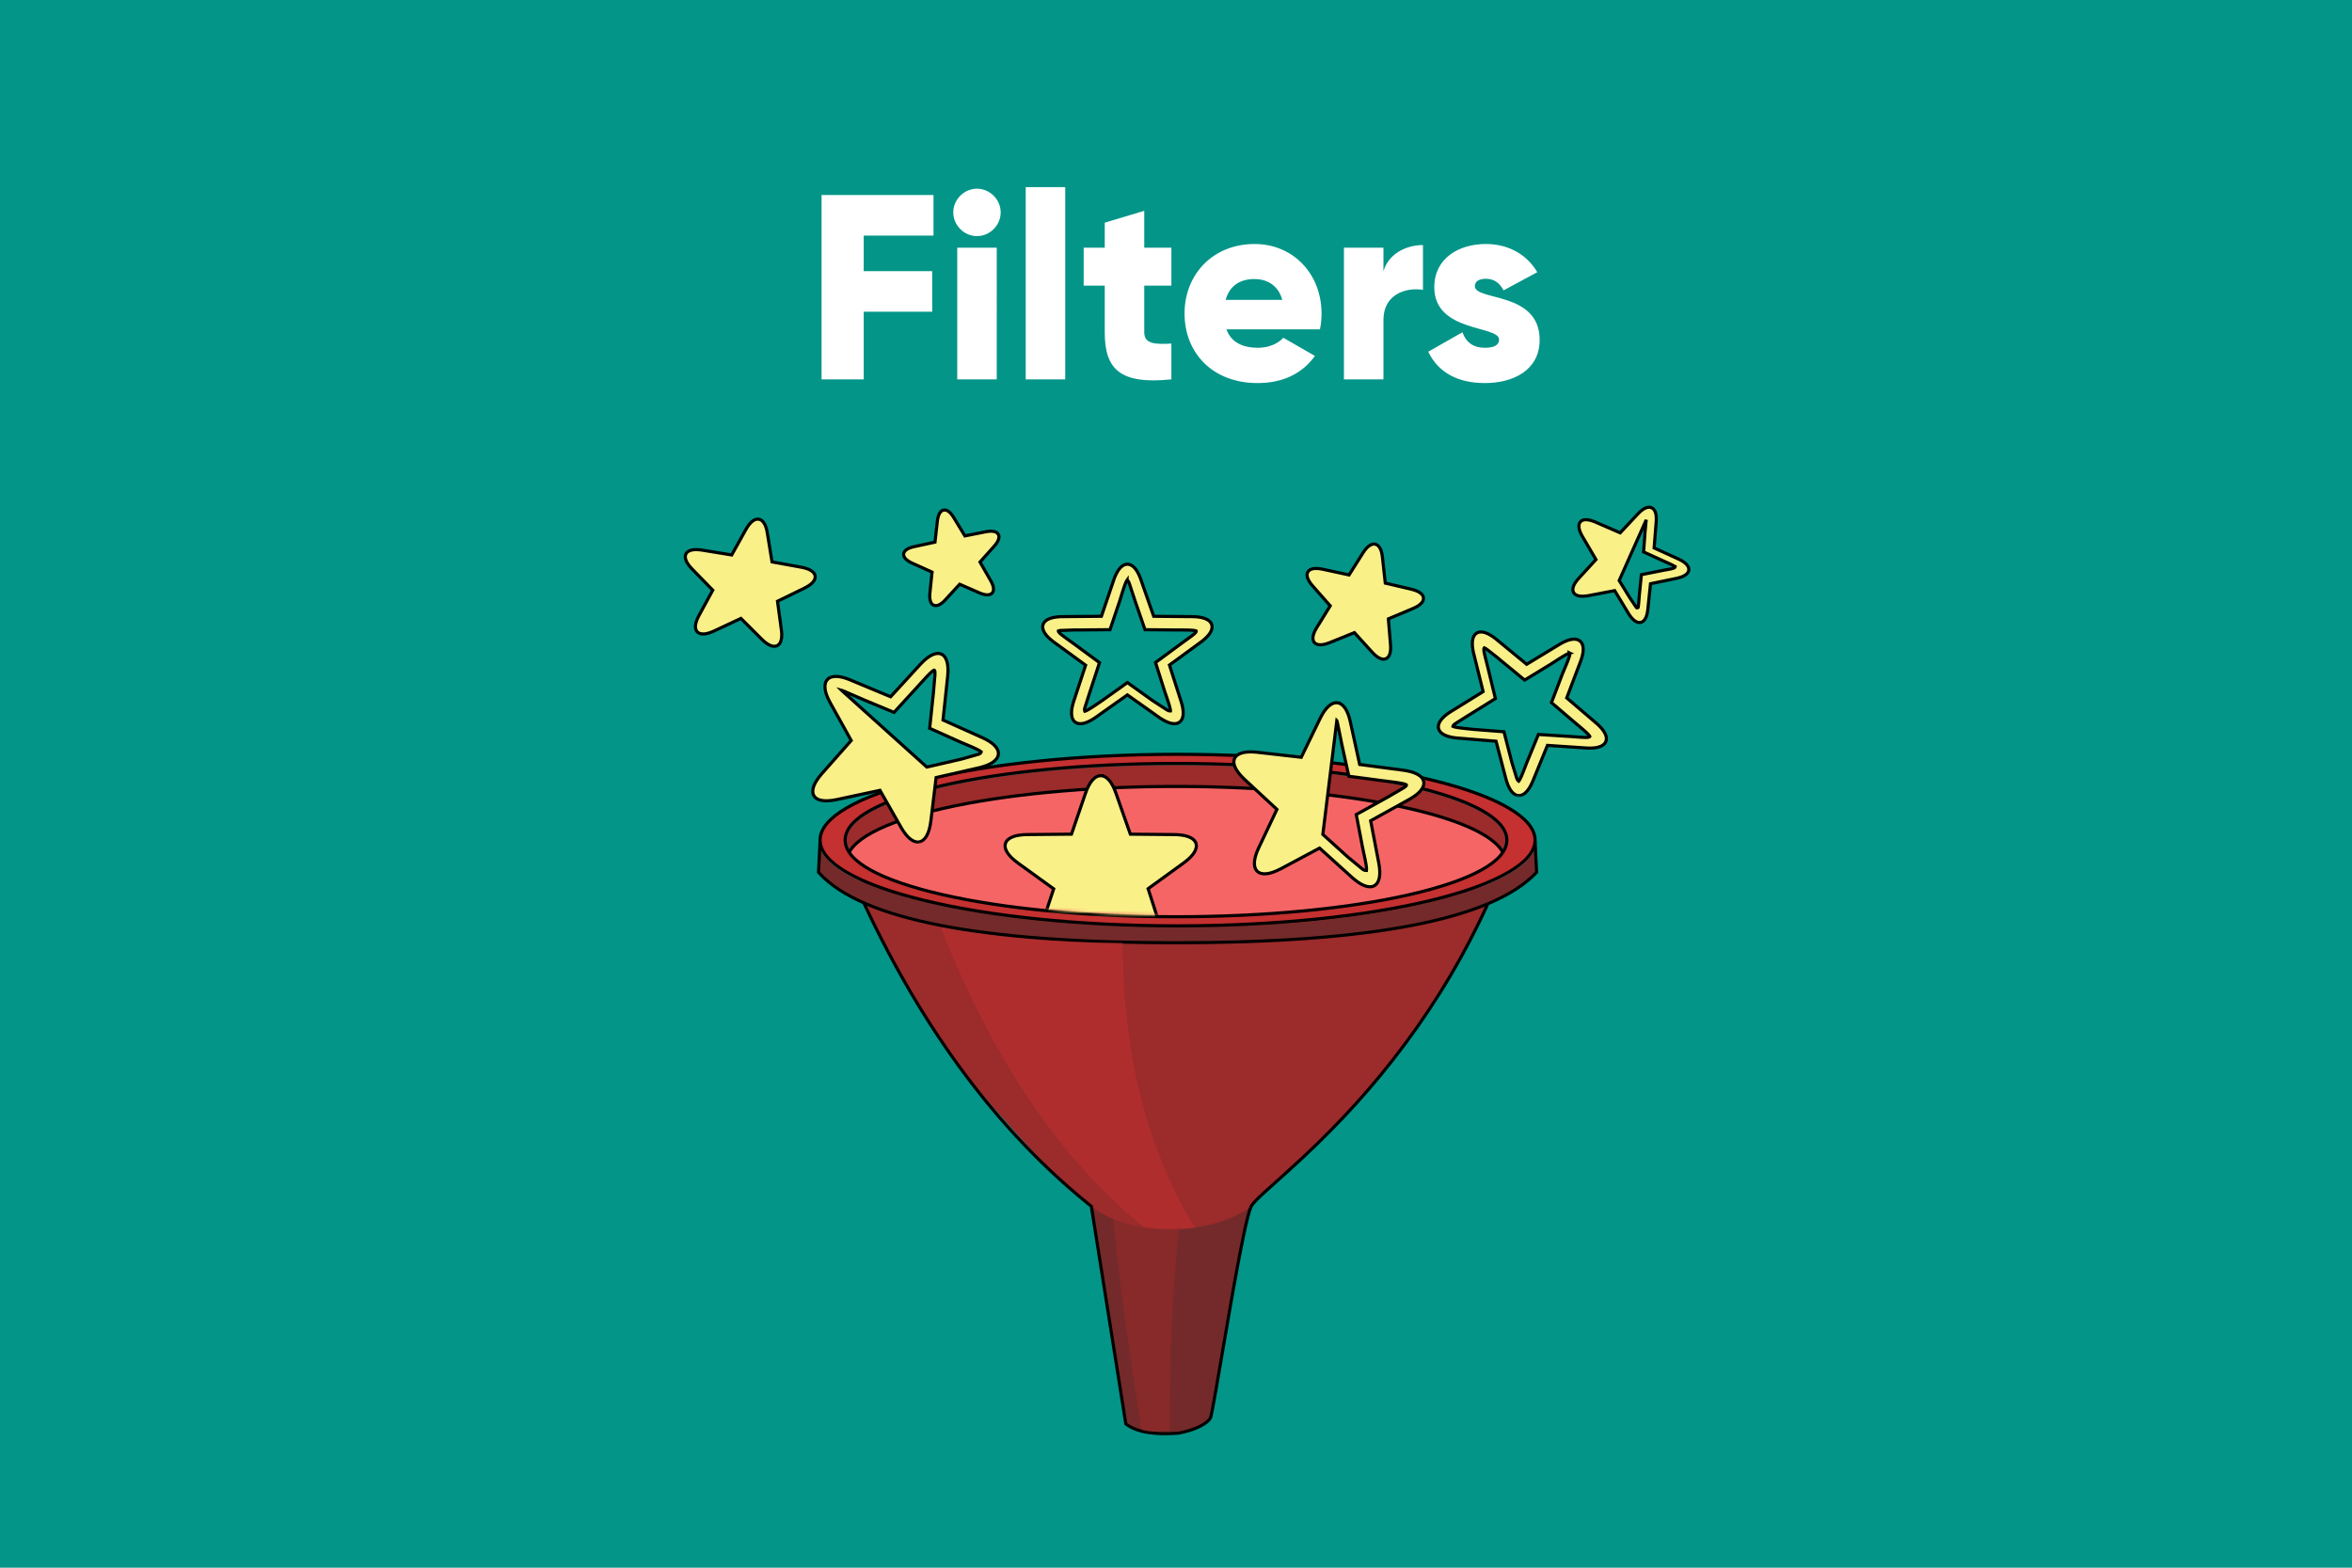 <svg xmlns="http://www.w3.org/2000/svg" xmlns:xlink="http://www.w3.org/1999/xlink" width="750" height="500"><defs><path id="A" d="M149 110.937c0 13.225 47.01 23.947 105 23.947s105-10.721 105-23.947l7.247-5.977L508 0H0l142.345 105.448 6.655 5.489z"/></defs><g fill="none" fill-rule="evenodd"><path fill="#039588" d="M0 0h750v500H0z"/><g transform="translate(121 157)"><path fill="#742a2a" d="M226 223.828l12 73.306c10 6.842 25 1.955 27-1.955 4-18.571 10-63.532 13-67.442s-41.315-27.148-52-3.91z"/><g fill="#9c2b2b"><path d="M154 130.974c12.667 26.065 24.667 45.613 36 58.645 17 19.548 25 28.345 37 38.119s38 9.774 51 0c8-8.797 28-25.413 42-43.006s29-42.029 34-53.758c2.368-5.556-28.69-17.001-97-14.661-18.554.635-52.887 5.522-103 14.661z"/><ellipse cx="254" cy="110.936" rx="105" ry="23.947"/></g><g stroke="#000"><path fill="#f66565" d="M254 138.793c38 0 105-7.789 105-21.015s-47.01-23.947-105-23.947-105 10.721-105 23.947 67 21.015 105 21.015z"/><path fill="#c53030" d="M254.5 83.58c31.572 0 60.155 3.111 80.846 8.145 10.498 2.554 18.959 5.6 24.73 8.99 5.361 3.149 8.424 6.575 8.424 10.222s-3.063 7.073-8.424 10.222c-5.772 3.39-14.232 6.436-24.73 8.99-20.69 5.034-49.274 8.145-80.846 8.145s-60.155-3.111-80.846-8.145c-10.498-2.554-18.959-5.6-24.73-8.99-5.361-3.149-8.424-6.575-8.424-10.222s3.063-7.073 8.424-10.222c5.772-3.39 14.232-6.436 24.73-8.99 20.69-5.034 49.274-8.145 80.846-8.145zm-.5 2.91c-29.039 0-55.328 2.686-74.357 7.026-9.737 2.221-17.58 4.878-22.932 7.825-2.657 1.463-4.706 3.001-6.085 4.59-1.406 1.619-2.125 3.297-2.125 5.006s.719 3.387 2.125 5.006c1.38 1.589 3.429 3.127 6.085 4.59 5.353 2.947 13.195 5.604 22.932 7.825 19.03 4.34 45.319 7.026 74.357 7.026s55.328-2.686 74.357-7.026c9.737-2.221 17.58-4.878 22.932-7.825 2.657-1.463 4.706-3.001 6.085-4.59 1.406-1.619 2.125-3.297 2.125-5.006s-.719-3.387-2.125-5.006c-1.38-1.589-3.429-3.127-6.085-4.59-5.353-2.947-13.195-5.604-22.932-7.825-19.03-4.34-45.319-7.026-74.357-7.026z"/></g><path fill="#742a2a" d="M254.5 138.793c62.566 0 113.412-12.209 114.483-27.368H369v9.774c-14 14.987-52.333 22.481-115 22.481-62.04 0-99.904-7.344-113.593-22.033L140 121.2v-9.774h.017c1.071 15.159 51.916 27.368 114.483 27.368z"/><g fill="#000" fill-rule="nonzero"><path d="M141 111.425l-.5 9.588.281.308c13.421 14.398 50.563 21.721 111.351 21.867l1.868.002c61.901 0 99.994-7.326 114.207-21.878l.293-.307-.5-9.581h1l.5 9.964-.131.14c-14.131 15.127-52.562 22.64-115.369 22.64-62.184 0-100.147-7.364-113.966-22.197l-.411-.452-.123-.138.5-9.957h1z"/><path d="M155.04 131.049c19.014 40.622 42.815 72.489 71.4 95.605l1.025.823 10.999 69.39.071.054c3.168 2.33 8.463 3.243 15.837 2.707l.53-.041c4.861-.95 8.74-2.846 9.651-4.626l.026-.062c.194-.529.716-3.236 1.59-8.22l4.378-25.509.724-4.137 1.095-6.13c2.435-13.427 4.143-21.344 5.186-23.383l.102-.185c.562-.952 1.904-2.315 4.689-4.848l5.577-5.006 6.239-5.714c11.807-11.054 22.333-22.485 32.41-36.028 10.123-13.606 18.971-28.362 26.309-44.47 1.008-.618 1.501-.901 1.479-.851-7.478 16.66-16.556 31.886-26.98 45.896-10.115 13.595-20.679 25.068-32.527 36.159l-4.779 4.397-6.473 5.812c-3.254 2.939-4.71 4.411-5.152 5.275l-.081.169c-1.118 2.457-3.111 12.135-5.935 28.087l-.713 4.058-4.552 26.511c-.976 5.573-1.483 8.155-1.719 8.617-1.089 2.129-5.21 4.143-10.406 5.156-7.935.646-13.641-.293-17.12-2.86l-.234-.178-.152-.119-11.002-69.402-.731-.588c-28.71-23.217-52.601-55.206-71.676-95.96l-.582-1.25c.867.289 1.365.573 1.495.852z"/></g><path fill="#c53030" d="M179 138.793c16.667 42.355 38.333 74.284 65 95.787 5.333.652 10.667.652 16 0-19-31.277-23-65.487-23-90.9-21.333 0-40.667-1.629-58-4.887z" opacity=".5"/><path fill="#9c2b2b" d="M234 231.648c7.333 2.606 14.333 3.584 21 2.932-2 18.245-3 39.748-3 64.51-3.333.652-6.333.652-9 0-4.667-29.974-7.667-52.455-9-67.442z" opacity=".5"/><mask id="B" fill="#fff"><use xlink:href="#A"/></mask><g fill="#faf088" stroke="#000"><path d="M182.94 5.353c.526.002 1.075.27 1.581.89.398.487.777 1.205 1.103 2.156h0l2.256 6.429 6.768.091c1.014.014 1.817.151 2.406.376.751.288 1.177.725 1.342 1.222s.084 1.102-.354 1.771c-.341.522-.91 1.097-1.723 1.693h0l-5.458 4.003 2.075 6.444c.31.961.433 1.761.404 2.385-.038.8-.324 1.336-.751 1.643s-1.026.408-1.803.198c-.608-.165-1.338-.527-2.169-1.115h0l-5.572-3.986-5.536 3.935c-.824.58-1.552.936-2.159 1.095-.773.203-1.374.096-1.801-.213s-.717-.846-.762-1.642c-.035-.624.08-1.423.382-2.387h0l2.066-6.397-5.55-4.083c-.817-.602-1.39-1.181-1.736-1.705-.443-.672-.529-1.275-.368-1.773s.584-.935 1.338-1.217c.587-.22 1.389-.35 2.404-.354h0l6.818-.031 2.133-6.395c.319-.954.693-1.669 1.088-2.153.503-.618 1.052-.883 1.58-.88z" mask="url(#B)" transform="rotate(348 182.99 20.06)"/><path d="M229.999 90.4c.934 0 1.888.494 2.773 1.566.764.924 1.485 2.29 2.106 4.102h0l4.568 12.989 13.897.122c1.955.017 3.505.265 4.639.689 1.321.494 2.096 1.233 2.386 2.103s.108 1.92-.666 3.083c-.663.995-1.768 2.089-3.341 3.228h0l-11.254 8.162 4.201 13.034c.589 1.826.826 3.348.764 4.535-.073 1.383-.551 2.335-1.31 2.874s-1.822.686-3.182.328c-1.172-.308-2.576-.997-4.172-2.108h0L230 137.083l-11.414 8.025c-1.592 1.109-2.996 1.798-4.169 2.106-1.359.357-2.427.207-3.181-.328s-1.237-1.489-1.31-2.873c-.063-1.187.174-2.708.764-4.54h0l4.305-12.976-11.355-8.215c-1.572-1.139-2.678-2.232-3.34-3.228-.774-1.164-.957-2.211-.666-3.084s1.064-1.609 2.385-2.103c1.133-.424 2.683-.672 4.638-.689h0l14.014-.126 4.445-12.982c.623-1.815 1.346-3.181 2.111-4.106.887-1.072 1.841-1.566 2.775-1.566z" mask="url(#B)"/><path d="M313.578 16.1c.623-.003 1.263.309 1.854 1.02.479.577.933 1.43 1.319 2.563h0l2.727 7.797 8.423.032c1.232.004 2.208.157 2.921.419.887.325 1.392.826 1.582 1.402s.083 1.277-.443 2.058c-.421.625-1.119 1.314-2.114 2.031h0l-6.845 4.944 2.504 7.822c.366 1.144.509 2.098.466 2.843-.053.921-.388 1.547-.896 1.907-.503.356-1.21.471-2.117.239-.738-.189-1.622-.614-2.626-1.305h0l-6.893-4.795-6.948 4.867c-1.007.698-1.894 1.131-2.633 1.328-.91.242-1.618.131-2.118-.22-.506-.356-.837-.98-.882-1.905-.036-.744.116-1.698.495-2.85h0l2.645-7.81-6.85-4.903c-.989-.709-1.682-1.393-2.097-2.015-.518-.776-.621-1.475-.424-2.056.195-.575.703-1.077 1.588-1.41.715-.268 1.691-.431 2.923-.447h0l8.501-.118 2.735-7.827c.399-1.139.861-1.995 1.347-2.576.595-.713 1.237-1.03 1.858-1.033z" mask="url(#B)" transform="rotate(13 313.513 33.75)"/><path d="M117.569 8.286c.677-.003 1.372.342 2.014 1.118.529.639 1.029 1.584 1.455 2.838h0l3.046 8.726 9.376.046c1.358.006 2.434.176 3.221.467.962.356 1.514.899 1.721 1.528s.086 1.392-.482 2.24c-.463.691-1.232 1.453-2.328 2.246h0l-7.616 5.522 2.798 8.756c.405 1.266.563 2.321.517 3.145-.057 1.004-.416 1.688-.968 2.08s-1.318.511-2.304.256c-.814-.21-1.789-.683-2.895-1.449h0l-7.678-5.37-7.727 5.433c-1.109.772-2.086 1.251-2.901 1.468-.989.263-1.76.145-2.304-.24-.55-.388-.906-1.071-.955-2.078-.04-.823.126-1.879.542-3.152h0l2.937-8.736-7.635-5.495c-1.091-.786-1.855-1.543-2.313-2.232-.562-.845-.679-1.606-.466-2.239s.766-1.173 1.727-1.534c.788-.296 1.864-.474 3.222-.491h0l9.461-.121 3.035-8.75c.438-1.26.946-2.208 1.48-2.85.646-.778 1.343-1.127 2.018-1.13z" mask="url(#B)" transform="rotate(10 117.512 27.881)"/><path d="M163.999 50.326c.934 0 1.888.494 2.773 1.566.709.858 1.382 2.097 1.971 3.721l.134.381 4.568 12.989 13.897.122c1.955.017 3.505.265 4.639.689 1.321.494 2.096 1.233 2.386 2.103s.108 1.92-.666 3.083c-.615.924-1.612 1.933-3.011 2.984l-.33.243-11.254 8.162 4.201 13.034c.589 1.826.826 3.348.764 4.535-.073 1.383-.551 2.335-1.31 2.874s-1.822.686-3.182.328c-1.089-.286-2.377-.901-3.833-1.877l-.339-.232-11.408-8.024-11.414 8.025c-1.592 1.109-2.996 1.798-4.169 2.106-1.359.357-2.427.207-3.181-.328s-1.237-1.489-1.31-2.873c-.058-1.102.142-2.492.643-4.152l.121-.388 4.305-12.976-11.355-8.215c-1.572-1.139-2.678-2.232-3.34-3.228-.774-1.164-.957-2.211-.666-3.084s1.064-1.609 2.385-2.103c1.052-.393 2.464-.636 4.226-.682l.413-.007 14.014-.126 4.445-12.982c.623-1.815 1.346-3.181 2.111-4.106.887-1.072 1.841-1.566 2.775-1.566zm.5 5.67v36.566l8.819 6.194.494.33.368.246 4.355 2.737c.407.21.733.35 1.185.158-.003-.291-.073-.676-.193-1.16-.315-1.264-.975-3.145-1.877-5.717h0l-3.347-10.385 8.955-6.494.367-.267 4.514-3.427c.584-.508 1.053-.862.902-1.178-.221-.099-.547-.164-.977-.216-1.129-.137-2.901-.154-5.35-.156h0-1.209l-11.041-.097-3.632-10.33-.14-.449-1.957-5.838-.208-.466h0l-.026-.051z" mask="url(#B)" transform="rotate(312 164 78.831)"/><path d="M301.999 66.942c.934 0 1.888.494 2.773 1.566.709.858 1.382 2.097 1.971 3.721l.134.381 4.568 12.989 13.897.122c1.955.017 3.505.265 4.639.689 1.321.494 2.096 1.233 2.386 2.103s.108 1.92-.666 3.083c-.615.924-1.612 1.933-3.011 2.984l-.33.243-11.254 8.162 4.201 13.034c.589 1.826.826 3.348.764 4.535-.073 1.383-.551 2.335-1.31 2.874s-1.822.686-3.182.328c-1.089-.286-2.377-.901-3.833-1.877l-.339-.232-11.408-8.024-11.414 8.025c-1.592 1.109-2.996 1.798-4.169 2.106-1.359.357-2.427.207-3.181-.328s-1.237-1.489-1.31-2.873c-.058-1.102.142-2.492.643-4.152l.121-.388 4.305-12.976-11.355-8.215c-1.572-1.139-2.678-2.232-3.34-3.228-.774-1.164-.957-2.211-.666-3.084s1.064-1.609 2.385-2.103c1.052-.393 2.464-.636 4.226-.682l.413-.007 14.014-.126 4.445-12.982c.623-1.815 1.346-3.181 2.111-4.106.887-1.072 1.841-1.566 2.775-1.566zm.5 5.67v36.566l8.56 6.02.369.247 4.907 3.134c.454.246.819.413 1.384.318.006-.28-.057-.657-.173-1.135-.306-1.263-.976-3.169-1.897-5.796h0l-3.347-10.385 8.955-6.494.37-.269 4.533-3.444c.565-.494 1.044-.844.858-1.168-.234-.098-.577-.163-1.027-.215-1.178-.134-3.023-.146-5.57-.148h0-.916l-11.041-.097-3.632-10.33-.14-.449-1.957-5.838-.208-.466h0l-.026-.051z" mask="url(#B)" transform="rotate(7 302 95.447)"/><path d="M398.5 3.41c.622 0 1.264.314 1.856 1.025.434.521.849 1.264 1.213 2.234l.119.332 2.771 7.806 8.437.073c1.233.011 2.21.168 2.925.433.887.329 1.394.83 1.587 1.405s.089 1.278-.434 2.056c-.38.566-.99 1.184-1.844 1.827l-.264.194-6.825 4.902 2.546 7.824c.373 1.144.52 2.098.48 2.842-.049.922-.382 1.547-.89 1.905-.501.353-1.21.466-2.119.229-.672-.175-1.466-.545-2.362-1.133l-.272-.183-6.927-4.825-6.931 4.826c-1.005.693-1.891 1.121-2.631 1.314-.909.236-1.617.124-2.119-.229-.508-.357-.841-.982-.89-1.904-.036-.676.082-1.525.385-2.537l.096-.309 2.608-7.788-6.886-4.933c-.993-.712-1.689-1.398-2.108-2.021-.523-.778-.629-1.476-.434-2.056s.699-1.076 1.587-1.404c.65-.24 1.516-.392 2.594-.426l.33-.006 8.508-.076 2.697-7.8c.394-1.136.853-1.99 1.336-2.569.593-.71 1.235-1.025 1.857-1.025zm.005 4.253V28.83l5.254 3.598.288.188 2.984 1.854c.157.083.295.121.489-.271-.136-.545-.387-1.288-.728-2.247h0l-.215-.601-.235-.654h0l-2.136-6.451 5.705-4.028.2-.141c1.661-1.158 3.077-1.928 2.942-2.584-.657-.085-1.693-.098-3.127-.101h0l-1.004-.001-7.017-.06-2.312-6.402-.121-.377-.896-2.694h0l-.072-.195z" mask="url(#B)" transform="rotate(24 398.5 21.015)"/><path d="M238.5 22.958c.839 0 1.699.443 2.496 1.415.626.763 1.22 1.862 1.741 3.301l.129.367 4.022 11.523 12.234.108c1.736.015 3.112.238 4.119.617 1.188.447 1.882 1.12 2.141 1.907s.101 1.736-.595 2.789c-.543.822-1.42 1.718-2.65 2.653l-.315.234-9.91 7.24 3.699 11.564c.523 1.633.732 2.993.677 4.055-.065 1.253-.499 2.111-1.18 2.599s-1.637.626-2.861.301c-.961-.254-2.097-.799-3.381-1.663l-.324-.223-10.043-7.116-10.048 7.118c-1.414.992-2.661 1.608-3.702 1.883-1.224.324-2.183.184-2.861-.301s-1.115-1.345-1.18-2.598c-.051-.98.123-2.214.562-3.686l.115-.373 3.791-11.512-9.999-7.288c-1.396-1.018-2.376-1.997-2.965-2.887-.695-1.053-.855-2.001-.595-2.79s.953-1.459 2.141-1.906c.929-.35 2.173-.567 3.724-.61l.394-.007 12.337-.112 3.914-11.516c.553-1.623 1.195-2.844 1.874-3.671.798-.972 1.658-1.415 2.497-1.415zm-.086 5.052c-.158.217-.319.548-.5.989-.476 1.16-1.049 3.025-1.84 5.595h0l-3.115 9.239-9.807.089-1.381.001-.375.001-4.071.147a6.46 6.46 0 0 0-.824.16c-.051.669 1.945 1.898 5.149 4.265h0l7.955 5.844-3.02 9.245-.14.407-1.521 4.753c-.1.421-.156.752.015 1.099.248-.066.563-.213.955-.429 1.036-.57 2.547-1.598 4.629-3.014h0l7.978-5.696 7.984 5.702.36.245 4.261 2.763c.392.216.708.363 1.121.329.005-.247-.05-.578-.151-.999-.268-1.124-.855-2.82-1.662-5.158h0l-2.947-9.285 7.885-5.807.279-.206c3.039-2.233 4.917-3.409 4.81-4.04-.174-.082-.43-.135-.765-.179-.935-.125-2.408-.144-4.447-.148h0l-1.377-.001-9.729-.087-3.2-9.239-.13-.422-1.709-5.175c-.181-.441-.342-.772-.672-.989z" mask="url(#B)"/><path d="M366.5 41.529c.839 0 1.699.443 2.496 1.415.626.763 1.22 1.862 1.741 3.301l.129.367 4.022 11.523 12.234.108c1.736.015 3.112.238 4.119.617 1.188.447 1.882 1.12 2.141 1.907s.101 1.736-.595 2.789c-.543.822-1.42 1.718-2.65 2.653l-.315.234-9.91 7.24 3.699 11.564c.523 1.633.732 2.993.677 4.055-.065 1.253-.499 2.111-1.18 2.599s-1.637.626-2.861.301c-.961-.254-2.097-.799-3.381-1.663l-.324-.223-10.043-7.116-10.048 7.118c-1.414.992-2.661 1.608-3.702 1.883-1.224.324-2.183.184-2.861-.301s-1.115-1.345-1.18-2.598c-.051-.98.123-2.214.562-3.686l.115-.373 3.791-11.512-9.999-7.288c-1.396-1.018-2.376-1.997-2.965-2.887-.695-1.053-.855-2.001-.595-2.79s.953-1.459 2.141-1.906c.929-.35 2.173-.567 3.724-.61l.394-.007 12.337-.112 3.914-11.516c.553-1.623 1.195-2.844 1.874-3.671.798-.972 1.658-1.415 2.497-1.415zm-.086 5.052c-.158.217-.319.548-.5.989-.476 1.16-1.049 3.025-1.84 5.595h0l-3.115 9.239-9.807.089-1.381.001-.375.001-4.071.147a6.46 6.46 0 0 0-.824.16c-.051.669 1.945 1.898 5.149 4.265h0l7.955 5.844-3.02 9.245-.14.407-1.521 4.753c-.1.421-.156.752.015 1.099.248-.066.563-.213.955-.429 1.036-.57 2.547-1.598 4.629-3.014h0l7.978-5.696 7.984 5.702.36.245 4.261 2.763c.392.216.708.363 1.121.329.005-.247-.05-.578-.151-.999-.268-1.124-.855-2.82-1.662-5.158h0l-2.947-9.285 7.885-5.807.279-.206c3.039-2.233 4.917-3.409 4.81-4.04-.174-.082-.43-.135-.765-.179-.935-.125-2.408-.144-4.447-.148h0l-1.377-.001-9.729-.087-3.2-9.239-.144-.468-.992-3.164h0l-.19-.57-.512-1.395c-.181-.441-.342-.772-.672-.989z" mask="url(#B)" transform="rotate(40 366.5 66.953)"/></g></g><path fill="#fff" fill-rule="nonzero" d="M275.418 121V99.412h21.84V86.476h-21.84v-11.34h22.26V62.2h-35.7V121h13.44zm36.12-45.696c4.116 0 7.56-3.444 7.56-7.56s-3.444-7.56-7.56-7.56-7.56 3.444-7.56 7.56 3.444 7.56 7.56 7.56zm6.3 45.696V79h-12.6v42h12.6zm21.84 0V59.68h-12.6V121h12.6zm33.852 0v-11.424c-5.544.336-8.652 0-8.652-3.612V91.096h8.652V79h-8.652V67.24l-12.6 3.78V79h-6.72v12.096h6.72v14.868c0 11.76 4.788 16.716 21.252 15.036zm27.468 1.176c7.98 0 14.196-2.94 18.312-8.652l-10.08-5.796c-1.68 1.848-4.62 3.192-8.064 3.192-4.62 0-8.484-1.512-10.08-5.88h29.82c.336-1.596.504-3.276.504-5.04 0-12.684-9.072-22.176-21.336-22.176-13.272 0-22.344 9.66-22.344 22.176s8.904 22.176 23.268 22.176zm7.896-26.544h-18.06c1.176-4.284 4.368-6.636 9.156-6.636 3.78 0 7.56 1.764 8.904 6.636zM441.15 121v-18.984c0-8.316 7.392-10.416 12.6-9.576V78.16c-5.292 0-10.92 2.688-12.6 8.316V79h-12.6v42h12.6zm32.34 1.176c9.072 0 17.472-4.116 17.472-13.776 0-15.54-20.664-12.348-20.664-17.136 0-1.512 1.344-2.352 3.528-2.352 2.772 0 4.452 1.512 5.628 3.696l10.752-5.796c-3.528-5.964-9.576-8.988-16.38-8.988-8.736 0-16.464 4.62-16.464 13.776 0 14.532 20.664 12.096 20.664 16.716 0 1.68-1.512 2.604-4.536 2.604-3.696 0-6.048-1.764-7.14-4.956l-10.92 6.216c3.276 6.804 9.66 9.996 18.06 9.996z"/></g></svg>
